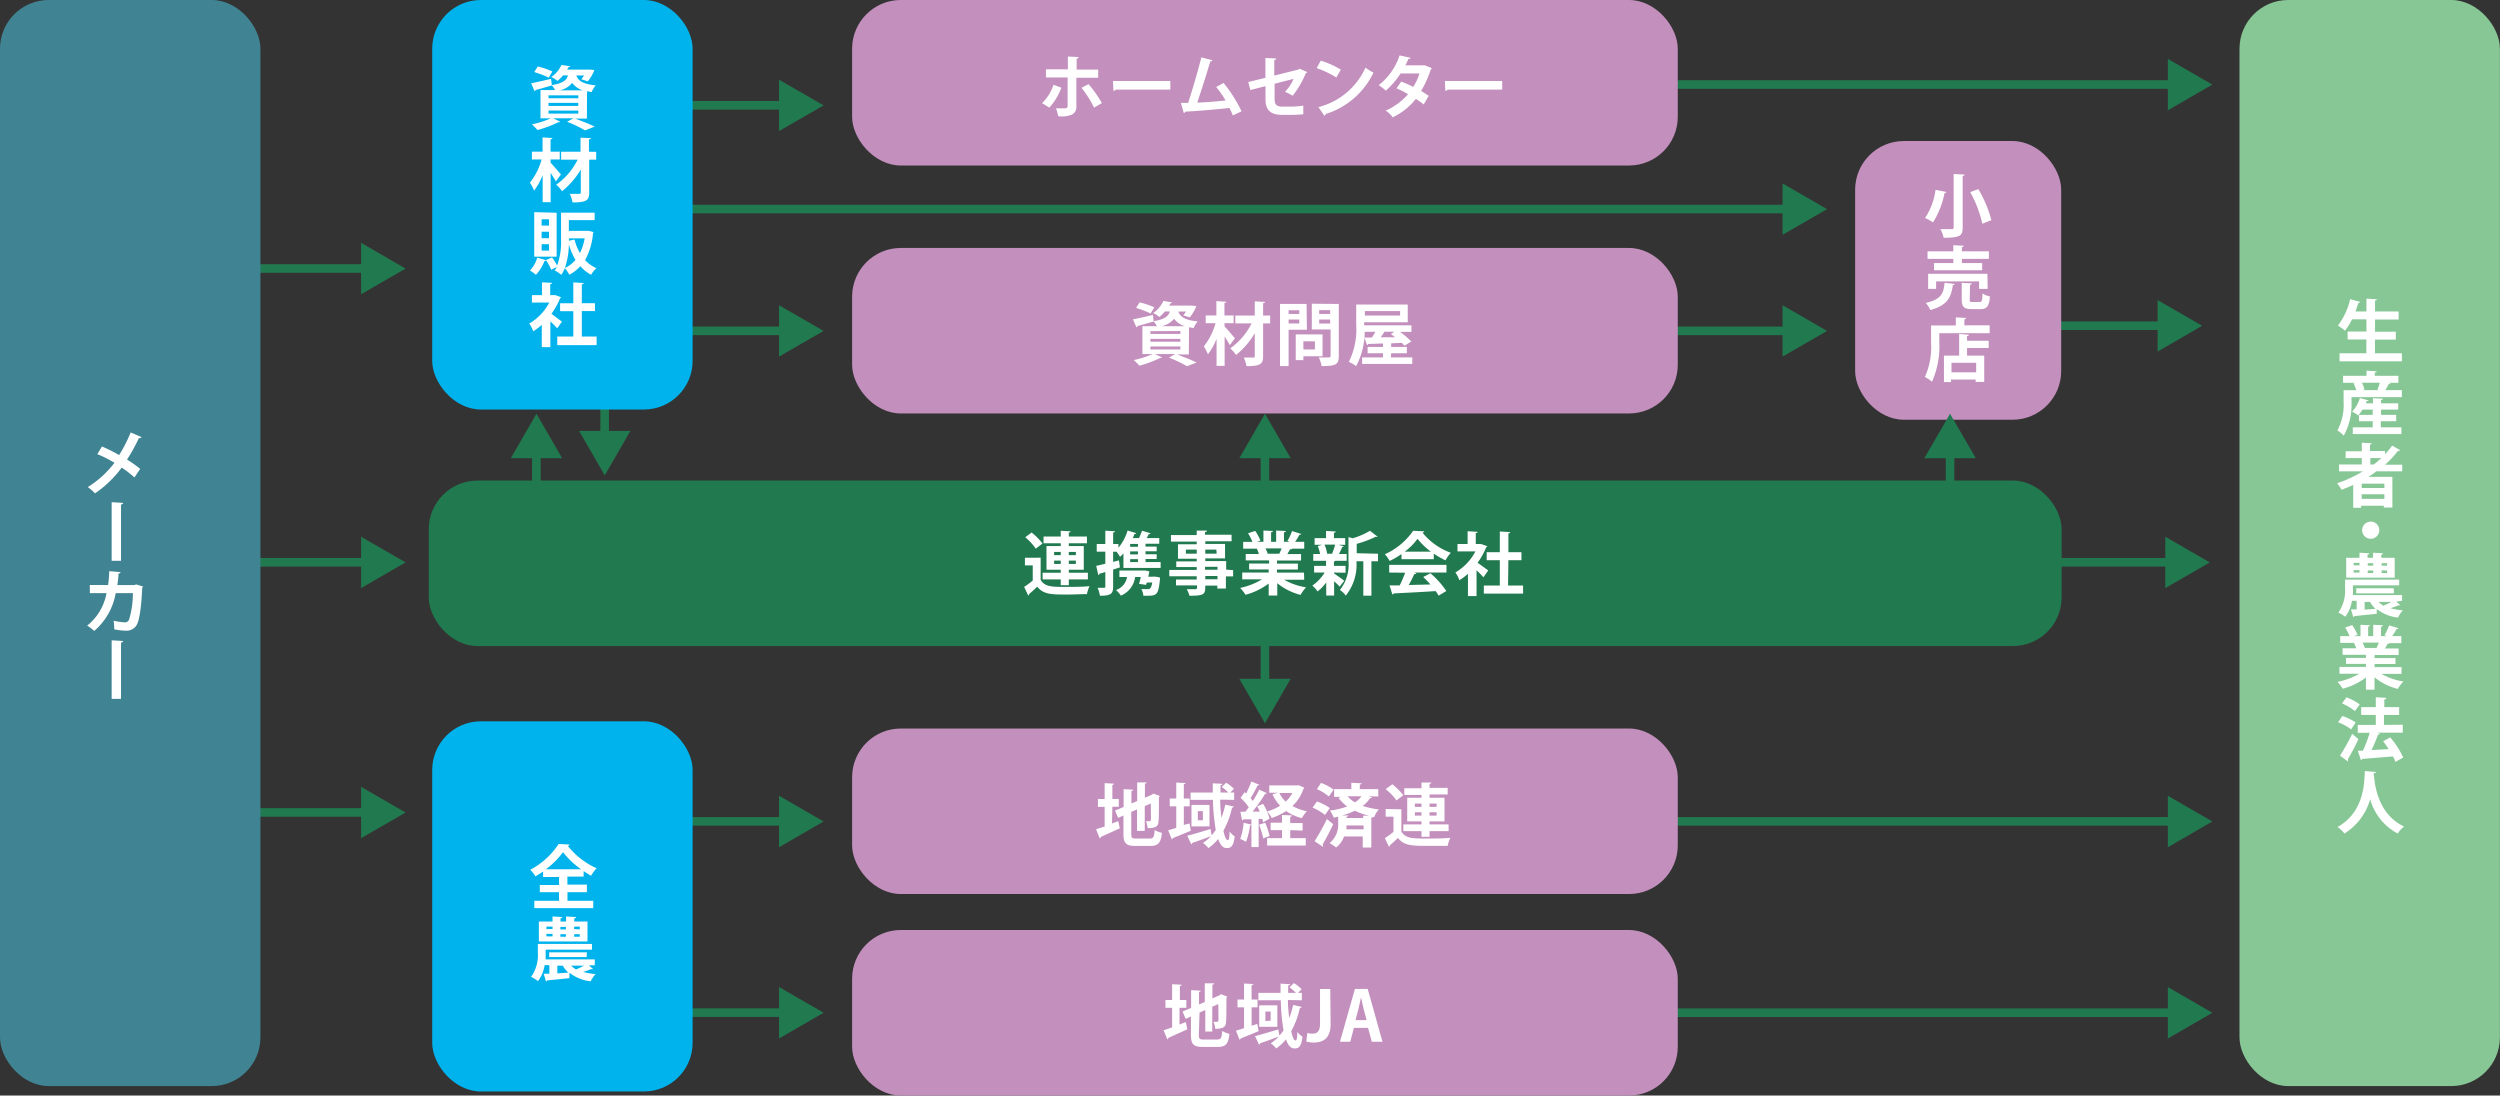 <svg id="レイヤー_1" data-name="レイヤー 1" xmlns="http://www.w3.org/2000/svg" viewBox="0 0 291.07 127.55"><rect x="0" y="0" width="291.07" height="127.55" fill="#333333" stroke="none"/><defs><style>.cls-1{fill:#87c796;}.cls-2{fill:#fff;}.cls-3{fill:none;stroke:#21794f;}.cls-4{fill:#21794f;}.cls-5{fill:#c38fbd;}.cls-6{fill:#00b3ec;}.cls-7{fill:#408493;}</style></defs><rect class="cls-1" x="260.74" width="30.32" height="126.45" rx="5.67"/><path class="cls-2" d="M1091.18,517.25h3.14v.94h-7.26v-.94h3.12v-1.61H1088v-.92h2.19V513.3h-1.68a7.47,7.47,0,0,1-.82,1.32,6.68,6.68,0,0,0-.82-.6,7.81,7.81,0,0,0,1.42-3.07l1.18.32a.22.22,0,0,1-.22.11c-.1.32-.21.65-.33,1h1.27v-1.49l1.22.07c0,.08-.07.12-.22.16v1.26h2.75v.94h-2.75v1.42h2.42v.92h-2.42Z" transform="translate(-814.67 -476.12)"/><path class="cls-2" d="M1093,520.75a.21.21,0,0,1-.22.09c-.11.21-.25.47-.39.7h1.92v.82h-5.86v.49a7.61,7.61,0,0,1-.9,4,3.64,3.64,0,0,0-.74-.62,6.31,6.31,0,0,0,.72-3.37v-1.31H1089a4.48,4.48,0,0,0-.31-.81l.19-.05h-1.41v-.82h2.73v-.59l1.18.07c0,.08-.07.13-.22.15v.37h2.75v.82h-1.16Zm-1.14,4.41v.71h2.4v.79h-5.66v-.79h2.32v-.71h-1.6v-.74h1.6v-.61h-1.19a5.31,5.31,0,0,1-.5.67,4.33,4.33,0,0,0-.71-.43,4,4,0,0,0,.91-1.59l1,.27c0,.06-.09.09-.19.08s-.06.18-.1.27h.81v-.6l1.15.06c0,.08-.06.13-.21.15v.39h2v.73h-2v.61h1.76v.74Zm-.39-3.69a5.63,5.63,0,0,0,.28-.79h-2.09a3.29,3.29,0,0,1,.3.79l-.23.07h1.91Z" transform="translate(-814.67 -476.12)"/><path class="cls-2" d="M1094.35,531h-3a10.35,10.35,0,0,1-.94.64h2.8v3.57h-1V535h-2.64v.24h-.92v-2.66c-.44.2-.9.39-1.35.56a5.74,5.74,0,0,0-.53-.75,15,15,0,0,0,3-1.39H1087v-.8h2.65v-.75h-1.88v-.79h1.88v-1l1.16.07c0,.08-.08.12-.21.16v.74h1.76V529a10.87,10.87,0,0,0,.82-1l.94.53a.19.19,0,0,1-.16.08l-.1,0a11.44,11.44,0,0,1-1.5,1.62h2Zm-2.07,1.94v-.51h-2.64v.51Zm-2.64,1.26h2.64v-.53h-2.64Zm1-4.75v.75h.4a11,11,0,0,0,.89-.75Z" transform="translate(-814.67 -476.12)"/><path class="cls-2" d="M1091.69,537.85a1,1,0,1,1-1-1A1,1,0,0,1,1091.69,537.85Z" transform="translate(-814.67 -476.12)"/><path class="cls-2" d="M1093.65,546.16l.5.44a.26.26,0,0,1-.14,0h-.09c-.24.09-.59.22-.93.33a7.17,7.17,0,0,0,1.44.25,3.16,3.16,0,0,0-.56.84,4.76,4.76,0,0,1-2.48-1v.56l-2.61.27a.15.15,0,0,1-.13.11l-.26-.89.66,0v-1h-.55a4.21,4.21,0,0,1-.77,1.86,4.16,4.16,0,0,0-.81-.49,4.42,4.42,0,0,0,.78-2.84v-1h6.3v.67h-5.39v.35a7,7,0,0,1,0,.78h5.73v.68Zm-.17-5.1v2.32h-5.65v-2.32h1.55v-.59l1.15.07c0,.08-.07.12-.21.15v.37h.64v-.59l1.17.07c0,.08-.07.12-.21.16v.36Zm-4.78.59v.29h.68v-.29Zm0,.85v.29h.68v-.29Zm4.69,2.7H1089v-.59h4.37Zm-3.41,1v.9l1.27-.09a3.42,3.42,0,0,1-.64-.81Zm1-4.51h-.64v.29h.64Zm0,.85h-.64v.29h.64Zm.62,3.66a2.48,2.48,0,0,0,.56.44c.3-.12.64-.29.94-.44Zm1-4.22v-.29h-.64v.29Zm0,.85v-.29h-.64v.29Z" transform="translate(-814.67 -476.12)"/><path class="cls-2" d="M1094.27,554.58h-2.33a7.25,7.25,0,0,0,2.55.88,4.59,4.59,0,0,0-.65.87,6.87,6.87,0,0,1-2.71-1.36v1.45h-1V555a7.8,7.8,0,0,1-2.7,1.31,4.39,4.39,0,0,0-.62-.8,8.23,8.23,0,0,0,2.55-.95h-2.31v-.79h3.08v-.36h-2.32v-.69h2.32v-.36h-2.72v-.76H1089a3.85,3.85,0,0,0-.27-.63h-1.59v-.79h1.08a7.27,7.27,0,0,0-.51-1l.83-.28a5.82,5.82,0,0,1,.61,1.14l-.39.14h.74v-1.32l1.1.06c0,.08-.07.14-.21.15v1.11h.59v-1.32l1.13.06c0,.09-.08.14-.22.16v1.1h.68l-.28-.1a6,6,0,0,0,.54-1.15l1.08.33c0,.07-.1.1-.21.09a8.47,8.47,0,0,1-.51.83h1.06V551h-1.46l.07,0a.2.2,0,0,1-.21.08,5.22,5.22,0,0,1-.31.54h1.6v.76h-2.8v.36h2.43v.69h-2.43v.36h3.14Zm-2.92-3c.09-.18.2-.42.29-.64h-1.91a3.64,3.64,0,0,1,.28.62l-.14,0h1.48Z" transform="translate(-814.67 -476.12)"/><path class="cls-2" d="M1087.38,559.48a6.86,6.86,0,0,1,1.56.75l-.53.81a6.17,6.17,0,0,0-1.52-.83Zm-.27,4.61a22,22,0,0,0,1.42-2.53l.72.61a21.4,21.4,0,0,1-1.21,2.32.25.25,0,0,1,0,.16.22.22,0,0,1,0,.13Zm.76-6.78a6.55,6.55,0,0,1,1.54.82l-.56.78a6.14,6.14,0,0,0-1.51-.89Zm6.55,3.19v.92h-3l.36.11a.25.25,0,0,1-.24.11,18,18,0,0,1-.76,1.81l2-.11c-.21-.32-.43-.64-.65-.92l.83-.44a9.62,9.62,0,0,1,1.51,2.34l-.91.5a4.72,4.72,0,0,0-.28-.63l-3.59.29a.18.18,0,0,1-.15.13l-.35-1.08.59,0a18,18,0,0,0,.79-2.09h-1.39v-.92h2.1v-1.16h-1.7v-.91h1.7v-1.15l1.23.07a.25.25,0,0,1-.24.2v.88H1094v.91h-1.77v1.16Z" transform="translate(-814.67 -476.12)"/><path class="cls-2" d="M1091.3,566c0,.08-.09.13-.22.15s0,.25,0,.41c.12,1.3.63,4.47,3.5,5.79a2.81,2.81,0,0,0-.74.82,6.42,6.42,0,0,1-3.21-4,7,7,0,0,1-3,4,3.14,3.14,0,0,0-.81-.76c3.23-1.79,3.12-5.46,3.18-6.52Z" transform="translate(-814.67 -476.12)"/><line class="cls-3" x1="28.25" y1="31.26" x2="42.91" y2="31.26"/><polygon class="cls-4" points="42.04 34.26 47.22 31.27 42.04 28.27 42.04 34.26"/><line class="cls-3" x1="28.25" y1="65.47" x2="42.91" y2="65.47"/><polygon class="cls-4" points="42.04 68.47 47.22 65.48 42.04 62.49 42.04 68.47"/><line class="cls-3" x1="238.31" y1="65.47" x2="252.98" y2="65.47"/><polygon class="cls-4" points="252.1 68.47 257.28 65.48 252.1 62.49 252.1 68.47"/><line class="cls-3" x1="76.91" y1="12.26" x2="91.58" y2="12.26"/><polygon class="cls-4" points="90.7 15.26 95.89 12.27 90.7 9.28 90.7 15.26"/><line class="cls-3" x1="76.91" y1="38.52" x2="91.58" y2="38.52"/><polygon class="cls-4" points="90.7 41.52 95.89 38.53 90.7 35.54 90.7 41.52"/><line class="cls-3" x1="76.91" y1="95.63" x2="91.58" y2="95.63"/><polygon class="cls-4" points="90.7 98.64 95.89 95.64 90.7 92.65 90.7 98.64"/><line class="cls-3" x1="76.91" y1="117.9" x2="91.58" y2="117.9"/><polygon class="cls-4" points="90.7 120.91 95.89 117.91 90.7 114.92 90.7 120.91"/><line class="cls-3" x1="193.75" y1="38.52" x2="208.41" y2="38.52"/><polygon class="cls-4" points="207.54 41.52 212.72 38.53 207.54 35.54 207.54 41.52"/><line class="cls-3" x1="237.41" y1="37.92" x2="252.08" y2="37.92"/><polygon class="cls-4" points="251.21 40.93 256.39 37.93 251.21 34.94 251.21 40.93"/><line class="cls-3" x1="193.75" y1="95.63" x2="253.27" y2="95.63"/><polygon class="cls-4" points="252.4 98.64 257.58 95.64 252.4 92.65 252.4 98.64"/><line class="cls-3" x1="193.75" y1="9.84" x2="253.27" y2="9.84"/><polygon class="cls-4" points="252.4 12.84 257.58 9.85 252.4 6.86 252.4 12.84"/><line class="cls-3" x1="193.75" y1="117.91" x2="253.27" y2="117.91"/><polygon class="cls-4" points="252.4 120.91 257.58 117.92 252.4 114.92 252.4 120.91"/><line class="cls-3" x1="73.75" y1="24.34" x2="208.41" y2="24.34"/><polygon class="cls-4" points="207.54 27.34 212.72 24.35 207.54 21.36 207.54 27.34"/><line class="cls-3" x1="28.25" y1="94.59" x2="42.91" y2="94.59"/><polygon class="cls-4" points="42.04 97.59 47.22 94.6 42.04 91.61 42.04 97.59"/><rect class="cls-5" x="99.21" width="96.13" height="19.27" rx="5.67"/><path class="cls-2" d="M938.24,486.33a6.93,6.93,0,0,1-1.4,2.32l-.84-.52a5.37,5.37,0,0,0,1.33-2.14Zm1.75-1.16v3.3a1,1,0,0,1-.53,1,3.23,3.23,0,0,1-1.58.18,5.9,5.9,0,0,0-.27-.92c.35,0,.91,0,1.07,0s.29-.1.29-.28v-3.31h-2.52v-.95H939V482.7l1.25.06c0,.1-.08.18-.23.19v1.27h2.51v.95Zm1.42.75a14.08,14.08,0,0,1,1.55,2.2l-.91.53a12.87,12.87,0,0,0-1.46-2.31Z" transform="translate(-814.67 -476.12)"/><path class="cls-2" d="M944.25,485.55h6.68v1h-6.35a.38.38,0,0,1-.27.15Z" transform="translate(-814.67 -476.12)"/><path class="cls-2" d="M958.21,489.56a8.94,8.94,0,0,0-.4-.87c-1.75.19-3.95.37-5.14.43a.23.23,0,0,1-.17.17l-.34-1.19H953c.49-1.49,1.16-3.77,1.54-5.3l1.29.33a.24.24,0,0,1-.25.14c-.39,1.35-1,3.27-1.52,4.79.94,0,2.47-.16,3.31-.24a11.68,11.68,0,0,0-1.1-1.57l.86-.47a16.2,16.2,0,0,1,2.09,3.3Z" transform="translate(-814.67 -476.12)"/><path class="cls-2" d="M966.86,484.51c0,.06-.08.1-.16.14a10.87,10.87,0,0,1-1.53,2.62,6.18,6.18,0,0,0-.89-.46,4.88,4.88,0,0,0,1-1.51l-2.21.57v1.8c0,.64.27.86.86.86h1.25a10,10,0,0,0,1.23-.11c0,.3,0,.7,0,1a12.15,12.15,0,0,1-1.23.07h-1.3c-1.25,0-1.87-.56-1.87-1.77v-1.57l-1.76.45-.25-.93,2-.49v-2.31l1.26.06c0,.11-.09.16-.23.19v1.8l2.83-.71.11-.09Z" transform="translate(-814.67 -476.12)"/><path class="cls-2" d="M968.44,483.18a10.09,10.09,0,0,1,2.34,1.05l-.52.91a11.86,11.86,0,0,0-2.29-1.09Zm-.27,5.41a8.22,8.22,0,0,0,5.48-4.6,6,6,0,0,0,.93.59A9.2,9.2,0,0,1,969,489.4a.26.26,0,0,1-.13.21Z" transform="translate(-814.67 -476.12)"/><path class="cls-2" d="M981.37,484.06a.25.25,0,0,1-.12.15,12.11,12.11,0,0,1-1.12,2.5c.28.17.65.41.88.57l-.58,1c-.23-.19-.62-.46-.91-.65a7.62,7.62,0,0,1-2.7,2.15A2.86,2.86,0,0,0,976,489a7.48,7.48,0,0,0,2.61-1.91,9,9,0,0,0-1.35-.68l.55-.79a12,12,0,0,1,1.4.62,6.59,6.59,0,0,0,.73-1.57h-2.2a9.27,9.27,0,0,1-1.72,2,5.84,5.84,0,0,0-.83-.63,7.36,7.36,0,0,0,2.43-3.47l1.28.28c0,.09-.12.14-.26.13a6.2,6.2,0,0,1-.35.75h2.13l.17,0Z" transform="translate(-814.67 -476.12)"/><path class="cls-2" d="M982.89,485.55h6.68v1h-6.35a.36.36,0,0,1-.27.15Z" transform="translate(-814.67 -476.12)"/><rect class="cls-5" x="99.21" y="28.87" width="96.13" height="19.27" rx="5.67"/><path class="cls-2" d="M953.08,517.39h-1.37c.82.3,1.74.67,2.28.94l-1.12.43a14.47,14.47,0,0,0-2.1-1l.72-.42h-2.35l.83.4a.18.18,0,0,1-.15.06h-.08a14.09,14.09,0,0,1-2.41.9,6.85,6.85,0,0,0-.66-.66,10.25,10.25,0,0,0,2.19-.7h-1.18V514.1h1.69a2.54,2.54,0,0,0-.38-.55v0c-.69.2-1.41.41-1.89.53a.17.17,0,0,1-.12.15l-.4-.93c.6-.11,1.47-.31,2.32-.51l.09.72c1.28-.21,1.71-.56,1.89-1.13h-.58a4.43,4.43,0,0,1-.65.65,2.6,2.6,0,0,0-.72-.46,3.52,3.52,0,0,0,1.19-1.41l1,.16c0,.07-.07.11-.17.11l-.15.27h2.63l.53.06a4.71,4.71,0,0,1-.77,1.31l-.75-.23a4.86,4.86,0,0,0,.32-.45h-.9c.18.52.63,1,2.26,1.15a2.74,2.74,0,0,0-.48.78l-.53-.1Zm-5.72-6.07a10.54,10.54,0,0,1,1.7.58l-.43.72a11.32,11.32,0,0,0-1.69-.65Zm1.25,3.36V515h3.49v-.34Zm0,.89v.34h3.49v-.34Zm0,.89v.35h3.49v-.35Zm4-2.36a2.39,2.39,0,0,1-1.24-.87,2.53,2.53,0,0,1-1.48.87Z" transform="translate(-814.67 -476.12)"/><path class="cls-2" d="M957.25,514.13c.26.26,1,1.15,1.2,1.37l-.59.8c-.14-.26-.38-.64-.61-1v3.42h-.94v-3.16a7,7,0,0,1-1,1.81,5.33,5.33,0,0,0-.48-.92,7.63,7.63,0,0,0,1.36-2.7h-1.14v-.9h1.24v-1.67l1.15.07c0,.08-.07.13-.21.15v1.45h1.07v.9h-1.07Zm5.3-1.27v.91h-.82v3.8c0,.88-.21,1.18-1.93,1.18a4.3,4.3,0,0,0-.32-1c.46,0,.93,0,1.09,0s.19,0,.19-.19v-2.64a9.39,9.39,0,0,1-2.18,2.53,3.8,3.8,0,0,0-.68-.77,7.83,7.83,0,0,0,2.49-2.91H958.5v-.91h2.26v-1.65l1.2.06c0,.08-.07.12-.23.15v1.44Z" transform="translate(-814.67 -476.12)"/><path class="cls-2" d="M966.83,514.51H964.7v4.23h-1v-7.23h3.09Zm-.89-2.27H964.7v.43h1.24Zm-1.24,1.54h1.24v-.46H964.7Zm3.95,3.82h-2.23v.45h-.89v-3h3.12Zm-.89-1.74h-1.34v.95h1.34Zm2.78-4.35v6.08c0,1-.37,1.15-2,1.15a3.24,3.24,0,0,0-.33-1l.78,0c.57,0,.6,0,.6-.21v-3.05h-2.19v-3Zm-1,.72h-1.28v.44h1.28Zm-1.28,1.56h1.28v-.47h-1.28Z" transform="translate(-814.67 -476.12)"/><path class="cls-2" d="M976.61,517.73h2.49v.76h-5.84v-.76h2.43v-.48H973.9v-.74h1.79v-.4l-1.73.06a.17.17,0,0,1-.14.12l-.29-.87h.86a7,7,0,0,0,.41-.67h-1.24a8.59,8.59,0,0,1-1,4,3.25,3.25,0,0,0-.85-.49,8.52,8.52,0,0,0,.86-4.35v-2.33h6v2.06h-5.07V514H979v.76h-1.32a9.66,9.66,0,0,1,1.3,1.12l-.8.5a4.07,4.07,0,0,0-.3-.34l-1.14.05a.15.15,0,0,1-.1,0v.42h1.83v.74h-1.83Zm1.07-5.39h-4.1v.52h4.1Zm-.66,2.4h-1.16a7.46,7.46,0,0,1-.44.65l1.68,0-.49-.38Z" transform="translate(-814.67 -476.12)"/><rect class="cls-5" x="215.99" y="16.42" width="23.99" height="32.45" rx="5.67"/><path class="cls-2" d="M1041.28,498.47a.19.19,0,0,1-.21.12,10,10,0,0,1-1.34,3.42,7,7,0,0,0-.93-.51,7.7,7.7,0,0,0,1.22-3.28Zm.85-2.09,1.27.06c0,.09-.06.14-.22.17v6c0,1-.36,1.19-2.21,1.19a3.88,3.88,0,0,0-.38-1h1.08c.37,0,.46,0,.46-.21Zm3.34,5.79a13.75,13.75,0,0,0-1.41-3.68l.94-.35a13.72,13.72,0,0,1,1.52,3.61Z" transform="translate(-814.67 -476.12)"/><path class="cls-2" d="M1042.24,509.17c0,.08-.08.13-.2.14-.21,1.33-.52,2.34-2.63,2.9a2.78,2.78,0,0,0-.54-.82c1.87-.42,2.09-1.16,2.2-2.34Zm-.15-2.42v-.49h-3v-.88h3v-.71l1.22.06c0,.08-.07.13-.22.16v.49h3.14v.88h-3.14v.49h2.36v.84h-5.61v-.84Zm4,3h-1v-.87h-5v.87h-.93V508h6.9ZM1044,511c0,.25,0,.28.33.28h.81c.27,0,.32-.13.35-1a2.5,2.5,0,0,0,.87.36c-.11,1.16-.36,1.47-1.12,1.47h-1c-.94,0-1.17-.28-1.17-1.15v-1.91l1.18.07c0,.08-.07.12-.21.16Z" transform="translate(-814.67 -476.12)"/><path class="cls-2" d="M1043.38,514h2.94v.91h-5.86V516a10.05,10.05,0,0,1-.85,4.56,4.43,4.43,0,0,0-.83-.55,8.47,8.47,0,0,0,.72-4v-2h2.88v-.94l1.21.07c0,.08-.06.12-.21.16Zm.53,1.09c0,.09-.08.14-.22.16v.54h2.52v.85h-2.52v.88h2v3.07h-1v-.28h-2.87v.29H1041v-3.08h1.77V515Zm.84,4.38v-1.11h-2.87v1.11Z" transform="translate(-814.67 -476.12)"/><rect class="cls-5" x="99.21" y="84.82" width="96.13" height="19.27" rx="5.67"/><path class="cls-2" d="M944.14,572l.72-.28.19.84c-.8.37-1.65.74-2.21,1a.18.18,0,0,1-.13.17l-.43-1.06,1-.32v-2.29h-.78v-.91h.78V567.3l1.1.06c0,.08-.06.12-.2.15v1.63h.75v.91h-.75Zm2.24,1.2c0,.48.08.55.58.55h1.57c.44,0,.52-.19.58-1a2.48,2.48,0,0,0,.84.34c-.12,1.14-.41,1.52-1.34,1.52h-1.73c-1.1,0-1.41-.29-1.41-1.4v-2.14l-.62.27-.36-.85,1-.42V568l1.12.06c0,.07-.06.12-.21.15v1.46l.67-.29v-2.17l1.11,0c0,.08-.07.13-.21.15V569l.8-.35.19-.13.76.28s-.06.08-.12.12c0,1.53,0,2.51-.05,2.83,0,.63-.43.79-1.26.79a2.6,2.6,0,0,0-.2-.81h.39c.1,0,.15,0,.18-.17s0-.73,0-1.89l-.71.3v2.89h-.9v-2.5l-.67.29Z" transform="translate(-814.67 -476.12)"/><path class="cls-2" d="M953.16,572l.16.84-2.1.86a.21.21,0,0,1-.12.15l-.42-1.06.94-.28V570h-.76v-.91h.76v-1.86l1.08.06c0,.07-.07.12-.2.14v1.66h.68V570h-.68v2.16Zm3.57-2.78c0,.74.08,1.46.15,2.12a11.54,11.54,0,0,0,.45-1.54l1,.23a.22.22,0,0,1-.22.12,9.49,9.49,0,0,1-1,2.69c.14.67.31,1.08.49,1.09s.21-.34.23-1a2.29,2.29,0,0,0,.6.57c-.15,1.06-.36,1.36-.93,1.36-.23,0-.65-.06-1-1.06a5.67,5.67,0,0,1-1.13,1.06,3.69,3.69,0,0,0-.64-.6,4.64,4.64,0,0,0,.93-.79c-.8.31-1.62.6-2.18.79,0,.08-.06.12-.11.16l-.47-1c.67-.16,1.72-.48,2.71-.78l.13.74a5.09,5.09,0,0,0,.48-.64,23.27,23.27,0,0,1-.33-3.49h-2.6v-.86h2.58c0-.36,0-.72,0-1.07l1.12.06c0,.08-.08.13-.22.14,0,.28,0,.58,0,.87h.91a5.5,5.5,0,0,0-.77-.65l.52-.49a5.05,5.05,0,0,1,.91.71l-.43.43h.45v.86Zm-3.34.62h2.1v2.5h-2.1Zm1.33,1.78v-1.06h-.59v1.06Z" transform="translate(-814.67 -476.12)"/><path class="cls-2" d="M961.74,571.86a4.1,4.1,0,0,0-.11-.4l-.42,0v3.28h-.84v-2.59a.17.17,0,0,1-.17.07,7.43,7.43,0,0,1-.46,1.91c-.18-.11-.48-.25-.67-.34a7,7,0,0,0,.39-1.88l.91.22v-.62c-.36,0-.68,0-.94,0a.17.17,0,0,1-.15.12l-.19-1h.58l.39-.52a6.52,6.52,0,0,0-.95-1.1l.47-.66.17.16a10.44,10.44,0,0,0,.61-1.4l.94.38a.28.28,0,0,1-.22.08,13.53,13.53,0,0,1-.81,1.48,3.92,3.92,0,0,1,.27.33c.28-.46.55-.92.74-1.32l.9.41a.28.28,0,0,1-.22.08,19,19,0,0,1-1.45,2.06h.83a4.94,4.94,0,0,0-.3-.61l.69-.29a6.56,6.56,0,0,1,.75,1.71Zm0,1.87a8.82,8.82,0,0,0-.48-1.59l.72-.23a11.15,11.15,0,0,1,.51,1.55Zm4.15-6.18.64.28a.31.31,0,0,1-.1.13,4.84,4.84,0,0,1-1.28,2,5.41,5.41,0,0,0,1.67.61,3.76,3.76,0,0,0-.57.8,5.35,5.35,0,0,1-1.84-.82,6.94,6.94,0,0,1-1.69.81,3.26,3.26,0,0,0-.52-.77,5.68,5.68,0,0,0,1.51-.66,4.6,4.6,0,0,1-.88-1.33l.62-.18h-1v-.86h3.31Zm-1,5.22v.93h1.81v.86h-4.5v-.86h1.73v-.93h-1.32v-.87h1.32V571l1.16.06c0,.08-.06.13-.2.16v.73h1.44v.87Zm-1.26-4.32a3.18,3.18,0,0,0,.73,1,3.92,3.92,0,0,0,.78-1Z" transform="translate(-814.67 -476.12)"/><path class="cls-2" d="M968,569.43a6,6,0,0,1,1.5.77l-.56.8a6.3,6.3,0,0,0-1.45-.85Zm-.28,4.63a25.78,25.78,0,0,0,1.44-2.58l.73.6a25.55,25.55,0,0,1-1.24,2.37.22.22,0,0,1,.06.14.28.28,0,0,1,0,.13Zm.75-6.79a5.66,5.66,0,0,1,1.47.79l-.56.79A5.38,5.38,0,0,0,968,568Zm5.54,1.56.39.12c0,.08-.11.11-.22.1a3.66,3.66,0,0,1-.85.91,10.39,10.39,0,0,0,1.88.4,2.53,2.53,0,0,0-.54.89l-.15,0a.26.26,0,0,1-.19.08v3.47h-1v-1.29h-2.18a2.77,2.77,0,0,1-.92,1.28,5.3,5.3,0,0,0-.76-.51,2.76,2.76,0,0,0,1-2.31v-.76l-.51.11a3.93,3.93,0,0,0-.45-.83,9,9,0,0,0,2-.47,5.77,5.77,0,0,1-1-1l.28-.12H970V568h2v-.75l1.21.07c0,.07-.07.13-.22.14V568h2.15v.85Zm-.63,2.26.72,0h0a7,7,0,0,1-1.69-.58,7.29,7.29,0,0,1-1.49.55l.73,0c0,.08-.07.13-.21.15v.15h1.94Zm-1.95,1.14a3.58,3.58,0,0,1,0,.45h2v-.45Zm.13-3.4a3.82,3.82,0,0,0,.86.71,2.72,2.72,0,0,0,.76-.71Z" transform="translate(-814.67 -476.12)"/><path class="cls-2" d="M977.83,570.35v2.59c.48.81,1.36.81,2.83.81,1,0,2.1,0,2.87-.09a4.15,4.15,0,0,0-.31.94c-.61,0-1.49,0-2.29,0-1.85,0-2.77,0-3.5-.92-.32.31-.65.61-.94.85,0,.1,0,.13-.11.17l-.47-1a10.09,10.09,0,0,0,1-.73v-1.77H976v-.89Zm-1.05-2.92a7,7,0,0,1,1.27,1.28l-.79.6A6.44,6.44,0,0,0,976,568Zm3.39,6.12v-.66h-2.11v-.79h2.11v-.35h-1.66V569h1.66v-.33h-2v-.77h2v-.67l1.15,0c0,.08-.07.13-.21.15v.47h2.11v.77h-2.11V569h1.74v2.75h-1.74v.35h2.22v.79h-2.22v.66Zm-.77-3.87v.38h.77v-.38Zm0,1.4h.77v-.39h-.77Zm2.53-1.4h-.82v.38h.82Zm0,1.4v-.39h-.82v.39Z" transform="translate(-814.67 -476.12)"/><rect class="cls-5" x="99.21" y="108.28" width="96.13" height="19.27" rx="5.67"/><path class="cls-2" d="M952,595.4l.73-.28.18.84c-.8.37-1.65.74-2.21,1a.18.18,0,0,1-.12.17l-.44-1.06c.27-.08.6-.2,1-.33v-2.28h-.78v-.91h.78v-1.84l1.11.06c0,.08-.07.12-.21.15v1.63h.75v.91H952Zm2.25,1.2c0,.47.07.55.57.55h1.57c.44,0,.52-.19.58-1a2.8,2.8,0,0,0,.84.34c-.12,1.14-.41,1.52-1.34,1.52h-1.73c-1.1,0-1.41-.29-1.41-1.4v-2.14l-.62.27-.36-.85,1-.42V591.4l1.12.06c0,.07-.06.12-.2.15v1.46l.67-.29v-2.17l1.1,0c0,.08-.06.13-.21.15v1.6l.8-.35.19-.14.76.29s-.06.08-.12.12c0,1.53,0,2.51-.05,2.83,0,.63-.43.79-1.26.79a2.35,2.35,0,0,0-.2-.81h.39c.1,0,.15,0,.18-.17s0-.73,0-1.9l-.71.31v2.89H955v-2.5l-.67.29Z" transform="translate(-814.67 -476.12)"/><path class="cls-2" d="M961.05,595.33l.16.84c-.76.32-1.56.65-2.1.86a.2.2,0,0,1-.12.15l-.42-1.06c.27-.08.59-.17.94-.29V593.4h-.76v-.91h.76v-1.86l1.08.06c0,.07-.07.12-.2.14v1.66h.69v.91h-.69v2.15Zm3.57-2.78c0,.73.08,1.46.15,2.12a11.26,11.26,0,0,0,.46-1.55l1,.24a.22.22,0,0,1-.22.12,9.79,9.79,0,0,1-1,2.69c.13.66.3,1.08.48,1.09s.21-.34.23-1a2.29,2.29,0,0,0,.6.57c-.15,1.06-.36,1.36-.93,1.36-.22,0-.65-.06-1-1.06a5.67,5.67,0,0,1-1.13,1.06,3.69,3.69,0,0,0-.64-.6,4.64,4.64,0,0,0,.93-.79c-.8.31-1.62.6-2.18.79,0,.08-.05.12-.11.16l-.47-1c.67-.17,1.72-.48,2.71-.78l.13.73a5,5,0,0,0,.48-.63,23.36,23.36,0,0,1-.32-3.49h-2.61v-.86h2.58c0-.36,0-.72,0-1.08l1.11.07c0,.08-.07.13-.22.14,0,.28,0,.58,0,.87h.91a6,6,0,0,0-.76-.65l.52-.49a5.33,5.33,0,0,1,.9.71l-.43.43h.45v.86Zm-3.34.62h2.11v2.5h-2.11Zm1.33,1.78v-1.06H962V595Z" transform="translate(-814.67 -476.12)"/><path class="cls-2" d="M969.59,595.31c0,1.69-.82,2.19-2,2.19a2.91,2.91,0,0,1-.83-.12l.12-1a2.05,2.05,0,0,0,.6.09c.53,0,.88-.24.88-1.2v-4h1.19Z" transform="translate(-814.67 -476.12)"/><path class="cls-2" d="M975.63,597.41h-1.24l-.44-1.62H972.3l-.42,1.62h-1.2l1.74-6.15h1.49Zm-1.85-2.52-.37-1.4c-.09-.38-.2-.88-.28-1.25h0c-.08.38-.19.88-.27,1.24l-.37,1.41Z" transform="translate(-814.67 -476.12)"/><rect class="cls-6" x="50.32" y="83.98" width="30.32" height="43.1" rx="5.67"/><path class="cls-2" d="M882.62,578.18h-1.89v.93H883V580h-2.26v1h3v.85h-6.86v-.85h2.88v-1h-2.24v-.84h2.24v-.93H877.9v-.64c-.29.2-.59.39-.89.56a4.72,4.72,0,0,0-.6-.77,8.81,8.81,0,0,0,3.3-3l1.28.07a.24.24,0,0,1-.21.16,9,9,0,0,0,3.35,2.6,4.54,4.54,0,0,0-.64.87c-.29-.16-.58-.35-.87-.54Zm-.29-.85a9.48,9.48,0,0,1-2.11-2,9.19,9.19,0,0,1-2,2Z" transform="translate(-814.67 -476.12)"/><path class="cls-2" d="M883.23,588.51l.5.44a.26.26,0,0,1-.14,0h-.08c-.24.09-.59.22-.94.33a7.43,7.43,0,0,0,1.44.25,3.16,3.16,0,0,0-.56.84,4.76,4.76,0,0,1-2.48-1V590c-1,.12-2,.2-2.6.27a.16.16,0,0,1-.13.11l-.27-.89.66,0v-1h-.55a4.1,4.1,0,0,1-.77,1.86,3.88,3.88,0,0,0-.81-.49,4.37,4.37,0,0,0,.79-2.84v-1h6.3v.67H878.2v.35c0,.24,0,.51,0,.78h5.72v.68Zm-.16-5.1v2.32h-5.66v-2.32H879v-.59l1.14.07c0,.08-.07.13-.21.15v.37h.65v-.59l1.17.07c0,.08-.08.13-.22.16v.36Zm-4.78.59v.29H879V584Zm0,.85v.29H879v-.29Zm4.68,2.7h-4.36V587H883Zm-3.41,1v.9l1.28-.09a3.45,3.45,0,0,1-.65-.81Zm1-4.51h-.65v.29h.65Zm0,.85h-.65v.29h.65Zm.61,3.66a2.72,2.72,0,0,0,.56.44c.3-.12.64-.29.94-.44Zm1-4.22V584h-.65v.29Zm0,.85v-.29h-.65v.29Z" transform="translate(-814.67 -476.12)"/><rect class="cls-7" width="30.32" height="126.45" rx="5.67"/><path class="cls-2" d="M826.54,528.1c.65.28,1.35.63,2,1a16.43,16.43,0,0,0,1.34-2.63l1.27.54c0,.08-.15.13-.31.12a21.87,21.87,0,0,1-1.38,2.5,12.68,12.68,0,0,1,1.53,1.08l-.67,1a11.78,11.78,0,0,0-1.48-1.15,12.66,12.66,0,0,1-3.11,3,5,5,0,0,0-.84-.73A11.58,11.58,0,0,0,828,530c-.66-.39-1.35-.75-2-1Z" transform="translate(-814.67 -476.12)"/><path class="cls-2" d="M827.67,534.59l1.34.08c0,.09-.09.16-.25.2v6.54h-1.09Z" transform="translate(-814.67 -476.12)"/><path class="cls-2" d="M831.33,544.41a.31.31,0,0,1-.1.13c-.11,2.43-.35,3.87-.66,4.37a1.35,1.35,0,0,1-1.21.64,7.21,7.21,0,0,1-1.39-.16,7,7,0,0,0-.07-1,8,8,0,0,0,1.26.19.53.53,0,0,0,.54-.32,10.69,10.69,0,0,0,.44-3.08h-2a7.49,7.49,0,0,1-2.5,4.4,5.33,5.33,0,0,0-.82-.62,6.23,6.23,0,0,0,2.25-3.78h-1.94v-.95h2.13a15.67,15.67,0,0,0,.13-1.61l1.31.11q0,.13-.24.18c0,.5-.06.86-.13,1.33h2l.19-.08Z" transform="translate(-814.67 -476.12)"/><path class="cls-2" d="M827.67,550.67l1.34.08c0,.09-.09.16-.25.2v6.54h-1.09Z" transform="translate(-814.67 -476.12)"/><line class="cls-3" x1="227.04" y1="57.89" x2="227.04" y2="52.48"/><polygon class="cls-4" points="230.04 53.35 227.04 48.17 224.05 53.35 230.04 53.35"/><line class="cls-3" x1="147.27" y1="57.89" x2="147.27" y2="52.48"/><polygon class="cls-4" points="150.27 53.35 147.28 48.17 144.29 53.35 150.27 53.35"/><line class="cls-3" x1="147.27" y1="74.49" x2="147.27" y2="79.91"/><polygon class="cls-4" points="150.27 79.03 147.28 84.21 144.29 79.03 150.27 79.03"/><line class="cls-3" x1="62.45" y1="57.89" x2="62.45" y2="52.48"/><polygon class="cls-4" points="65.45 53.35 62.46 48.17 59.47 53.35 65.45 53.35"/><line class="cls-3" x1="70.4" y1="45.63" x2="70.4" y2="51.05"/><polygon class="cls-4" points="73.4 50.17 70.41 55.35 67.42 50.17 73.4 50.17"/><rect class="cls-4" x="49.92" y="55.95" width="190.11" height="19.27" rx="5.67"/><path class="cls-2" d="M935.83,541.05v2.58c.48.82,1.36.82,2.83.82,1,0,2.1,0,2.86-.09a4.4,4.4,0,0,0-.3.93c-.61,0-1.49.05-2.29.05-1.85,0-2.77,0-3.5-.92-.32.32-.65.62-.94.86,0,.1,0,.13-.11.17l-.47-1a10.25,10.25,0,0,0,1-.74v-1.76H934v-.89Zm-1.05-2.93a7.29,7.29,0,0,1,1.27,1.28l-.79.6a6.67,6.67,0,0,0-1.22-1.33Zm3.39,6.13v-.67h-2.11v-.78h2.11v-.35h-1.66V539.7h1.66v-.33h-2v-.78h2v-.67l1.15.06c0,.08-.07.13-.21.15v.46h2.11v.78h-2.11v.33h1.74v2.75h-1.74v.35h2.22v.78h-2.22v.67Zm-.77-3.87v.37h.77v-.37Zm0,1.4h.77v-.39h-.77Zm2.53-1.4h-.82v.37h.82Zm0,1.4v-.39h-.82v.39Z" transform="translate(-814.67 -476.12)"/><path class="cls-2" d="M948.05,541.56h1.75v.68h-4.33v-1.69a3.78,3.78,0,0,1-.4.4c-.09-.15-.25-.4-.39-.59h-.41v1.18l.68-.18.11.82-.79.25v2c0,.87-.32,1.05-1.54,1.05a3.56,3.56,0,0,0-.27-.92h.46c.42,0,.44,0,.44-.15v-1.69l-.68.2a.17.17,0,0,1-.14.15L942.3,542c.29-.06.66-.14,1.06-.25v-1.4h-1v-.89h1v-1.55l1.12.06c0,.08-.06.13-.21.15v1.34h.62v.43a5.67,5.67,0,0,0,1.06-2l1,.3a.17.17,0,0,1-.2.1c-.06.16-.12.32-.19.48h.72a7.41,7.41,0,0,0,.35-.86l1,.3a.21.21,0,0,1-.2.09c-.07.14-.16.31-.26.47h1.47v.66h-1.6v.33h1.3v.54h-1.3v.35h1.3v.55h-1.3Zm1,1.7.18,0,.49.1a1.66,1.66,0,0,1,0,.22c-.18,1.83-.39,1.9-1.51,1.9h-.42a1.82,1.82,0,0,0-.24-.77c.33,0,.66,0,.81,0s.36-.07.46-.77h-.64l-.07.27-.82-.11c.07-.25.14-.53.2-.8h-.66a2.73,2.73,0,0,1-1.66,2.17,3.5,3.5,0,0,0-.57-.66,1.91,1.91,0,0,0,1.29-1.51H945v-.75h2.85l.19,0,.45.1c0,.06-.11.51-.13.62Zm-1.89-3.48v-.33h-.91v.33Zm0,.89v-.35h-.91v.35Zm-.91.55v.34h.91v-.34Z" transform="translate(-814.67 -476.12)"/><path class="cls-2" d="M958.24,542.5v.73h-.84v1.41h-1v-.34H955c0,1-.05,1.18-1.85,1.18a3,3,0,0,0-.31-.76c.38,0,.86,0,1,0s.2-.06.2-.2v-.24h-2.45v-.69H954v-.38h-3.19v-.73H954v-.34h-2.38v-.66H954v-.31h-2.18v-1.68H954v-.31h-3v-.76h3v-.52l1.19,0c0,.09-.06.15-.22.17v.31h3.09v.76H955v.31h2.3v1.68H955v.31h2.43v1Zm-5.5-1.92H954v-.47h-1.26Zm3.55-.47H955v.47h1.32Zm-1.32,2v.34h1.45v-.34Zm1.45,1.45v-.38H955v.38Z" transform="translate(-814.67 -476.12)"/><path class="cls-2" d="M966.52,543.62h-2.33a7.25,7.25,0,0,0,2.55.88,4.36,4.36,0,0,0-.65.88,7,7,0,0,1-2.71-1.36v1.44h-1v-1.4a7.8,7.8,0,0,1-2.7,1.31,4.76,4.76,0,0,0-.62-.8,8.23,8.23,0,0,0,2.55-1h-2.31v-.79h3.08v-.36H960.1v-.69h2.33v-.36h-2.72v-.75h1.53A4,4,0,0,0,961,540h-1.59v-.79h1.08a6.65,6.65,0,0,0-.51-1l.83-.28a5.49,5.49,0,0,1,.61,1.13l-.39.14h.74v-1.31l1.1.05c0,.08-.07.14-.21.15v1.11h.59v-1.31l1.13.05c0,.09-.08.14-.22.16v1.1h.68l-.28-.1a6,6,0,0,0,.54-1.15l1.08.34c0,.06-.1.09-.21.08a8.47,8.47,0,0,1-.51.83h1.06V540H965l.07,0c0,.07-.11.09-.21.08-.08.16-.19.36-.31.55h1.6v.75h-2.8v.36h2.43v.69h-2.43v.36h3.14Zm-2.92-3c.09-.19.2-.43.29-.65H962a3.15,3.15,0,0,1,.27.62l-.13,0h1.48Z" transform="translate(-814.67 -476.12)"/><path class="cls-2" d="M970,542.78v.12c.26.16,1,.69,1.18.84l-.54.68c-.15-.16-.39-.4-.64-.63v1.67h-.92v-1.53a5.54,5.54,0,0,1-1,1.05,3.63,3.63,0,0,0-.62-.68,5.12,5.12,0,0,0,1.44-1.52h-1.23V542h1.39v-.59h-1.49v-.79h.79a3.87,3.87,0,0,0-.27-.92l.52-.15h-.88v-.78h1.33v-.83l1.13.06c0,.08-.06.13-.21.15v.62h1.31v.78h-.8l.64.17s-.08.09-.19.09a7.26,7.26,0,0,1-.38.81h.9v.79h-1.3a.25.25,0,0,1-.18.08V542h1.35v.8Zm-.24-2.19a9.39,9.39,0,0,0,.36-1.06h-1.24a4.32,4.32,0,0,1,.31,1.06h.57Zm5.35,0v.88h-.77v4h-.94v-4h-.8a5.75,5.75,0,0,1-1.25,4,2.26,2.26,0,0,0-.68-.66,4.72,4.72,0,0,0,1-3.4v-2.76l.5.14a8.72,8.72,0,0,0,2-.87l.9.69a.3.3,0,0,1-.22,0,12.68,12.68,0,0,1-2.22.83v1.09Z" transform="translate(-814.67 -476.12)"/><path class="cls-2" d="M977.84,541.23v-.6a9,9,0,0,1-1.38.8,4,4,0,0,0-.55-.78,8,8,0,0,0,3.29-2.73l1.29.06a.23.23,0,0,1-.2.16,7.56,7.56,0,0,0,3.3,2.34,4.55,4.55,0,0,0-.63.88,11.22,11.22,0,0,1-1.36-.78v.65Zm-1.43,1.55v-.89h6.67v.89h-3.75l.24.08c0,.07-.11.1-.24.1a13.75,13.75,0,0,1-.64,1.27l2.52-.06a11.7,11.7,0,0,0-.84-.87l.84-.44a10.11,10.11,0,0,1,1.85,2.07l-.89.54c-.09-.16-.21-.33-.35-.53-1.81.12-3.66.21-4.88.27a.16.16,0,0,1-.16.12l-.33-1.05,1.18,0a13,13,0,0,0,.64-1.48Zm4.86-2.43a8,8,0,0,1-1.56-1.5,7,7,0,0,1-1.49,1.5Z" transform="translate(-814.67 -476.12)"/><path class="cls-2" d="M987.84,539.72a.21.21,0,0,1-.14.12,7.73,7.73,0,0,1-1,1.8c.39.27,1.06.76,1.24.9l-.56.8a7.48,7.48,0,0,0-.8-.82v3h-1v-2.6a5.44,5.44,0,0,1-1,.75,3.81,3.81,0,0,0-.46-.9,6.13,6.13,0,0,0,2.33-2.45h-2.09v-.86h1.18v-1.49l1.17.07c0,.08-.07.13-.22.15v1.27h.47l.15,0Zm2.41,4.57H992v.94h-4.57v-.94h1.86v-2.95h-1.53v-.93h1.53V538l1.21.07c0,.08-.07.13-.21.15v2.19h1.52v.93h-1.52Z" transform="translate(-814.67 -476.12)"/><rect class="cls-6" x="50.32" width="30.32" height="47.68" rx="5.67"/><path class="cls-2" d="M883,489.93h-1.37c.82.29,1.74.67,2.28.93l-1.12.44a15.31,15.31,0,0,0-2.09-1l.72-.41h-2.35l.82.4a.17.17,0,0,1-.14.06h-.08a13.41,13.41,0,0,1-2.42.91,8.2,8.2,0,0,0-.65-.67,9.63,9.63,0,0,0,2.18-.69h-1.18v-3.29h1.69a2.52,2.52,0,0,0-.37-.55v0c-.69.21-1.41.42-1.89.54a.17.17,0,0,1-.12.14l-.4-.92c.6-.12,1.46-.32,2.32-.52l.09.73c1.27-.21,1.71-.56,1.88-1.13h-.57a4.47,4.47,0,0,1-.66.64,2.65,2.65,0,0,0-.72-.45,3.42,3.42,0,0,0,1.19-1.41l1,.15c0,.07-.07.11-.18.11l-.15.28h2.63l.53.05a4.41,4.41,0,0,1-.77,1.32l-.74-.24c.09-.12.21-.28.31-.44h-.9c.18.52.64,1,2.27,1.15a2.35,2.35,0,0,0-.48.78l-.54-.1Zm-5.72-6.07a9.38,9.38,0,0,1,1.7.58l-.42.72a11.09,11.09,0,0,0-1.69-.65Zm1.25,3.36v.34H882v-.34Zm0,.88v.35H882v-.35Zm0,.89v.36H882V489Zm4-2.35a2.44,2.44,0,0,1-1.24-.87,2.53,2.53,0,0,1-1.48.87Z" transform="translate(-814.67 -476.12)"/><path class="cls-2" d="M878.78,495.07c.27.26,1,1.15,1.2,1.36l-.59.81c-.14-.26-.38-.64-.61-1v3.42h-.93v-3.16a7,7,0,0,1-1,1.81,5.11,5.11,0,0,0-.48-.93,7.58,7.58,0,0,0,1.36-2.69h-1.13v-.91h1.24v-1.66l1.14.07c0,.08-.06.12-.21.15v1.44h1.07v.91h-1.07Zm5.3-1.28v.92h-.81v3.79c0,.89-.22,1.19-1.94,1.19a3.89,3.89,0,0,0-.32-1c.47,0,.94,0,1.09,0s.19-.05.19-.19v-2.64a9.34,9.34,0,0,1-2.18,2.52,3.75,3.75,0,0,0-.68-.76,7.66,7.66,0,0,0,2.49-2.91H880v-.92h2.26v-1.64l1.2.05c0,.08-.06.13-.22.15v1.44Z" transform="translate(-814.67 -476.12)"/><path class="cls-2" d="M883.24,503l.53.14a.3.3,0,0,1-.06.14,7.67,7.67,0,0,1-.92,3.12,3.79,3.79,0,0,0,1.32.94,3.61,3.61,0,0,0-.62.77,4.39,4.39,0,0,1-1.25-1,4.64,4.64,0,0,1-1.29,1,3.36,3.36,0,0,0-.52-.77,4.13,4.13,0,0,1-.41.78,3.22,3.22,0,0,0-.77-.51,2.65,2.65,0,0,0,.24-.4l-.64.31a6.06,6.06,0,0,0-.6-1.09.18.18,0,0,1-.18.06,5,5,0,0,1-1,1.62,5.13,5.13,0,0,0-.7-.49,3.73,3.73,0,0,0,.85-1.5l1,.28.72-.31a5.46,5.46,0,0,1,.59.95,7.93,7.93,0,0,0,.46-3.09v-3.07h3.91v.87h-3V503h2.17Zm-3.76-2.11V506h-2.61v-5.18Zm-.89,1.5v-.74h-.86v.74Zm0,1.46v-.75h-.86v.75Zm0,1.45v-.75h-.86v.75Zm2.31-.7a8.72,8.72,0,0,1-.46,2.72,3.52,3.52,0,0,0,1.23-.94,7.58,7.58,0,0,1-.76-1.78Zm.66-.59a6.07,6.07,0,0,0,.63,1.57,6,6,0,0,0,.55-1.71h-1.83v.28Z" transform="translate(-814.67 -476.12)"/><path class="cls-2" d="M880,510.74a.26.26,0,0,1-.13.12,8.35,8.35,0,0,1-1,1.8c.39.27,1,.76,1.23.9l-.56.79a9.64,9.64,0,0,0-.79-.81v3h-1v-2.6a6.58,6.58,0,0,1-1,.75,3.63,3.63,0,0,0-.46-.9,6.22,6.22,0,0,0,2.34-2.45H876.6v-.86h1.17v-1.49l1.17.06c0,.08-.07.13-.21.16v1.27h.47l.14,0Zm2.41,4.56h1.72v1h-4.58v-1h1.87v-2.95h-1.54v-.92h1.54V509l1.21.07c0,.08-.08.13-.22.15v2.2h1.53v.92h-1.53Z" transform="translate(-814.67 -476.12)"/></svg>